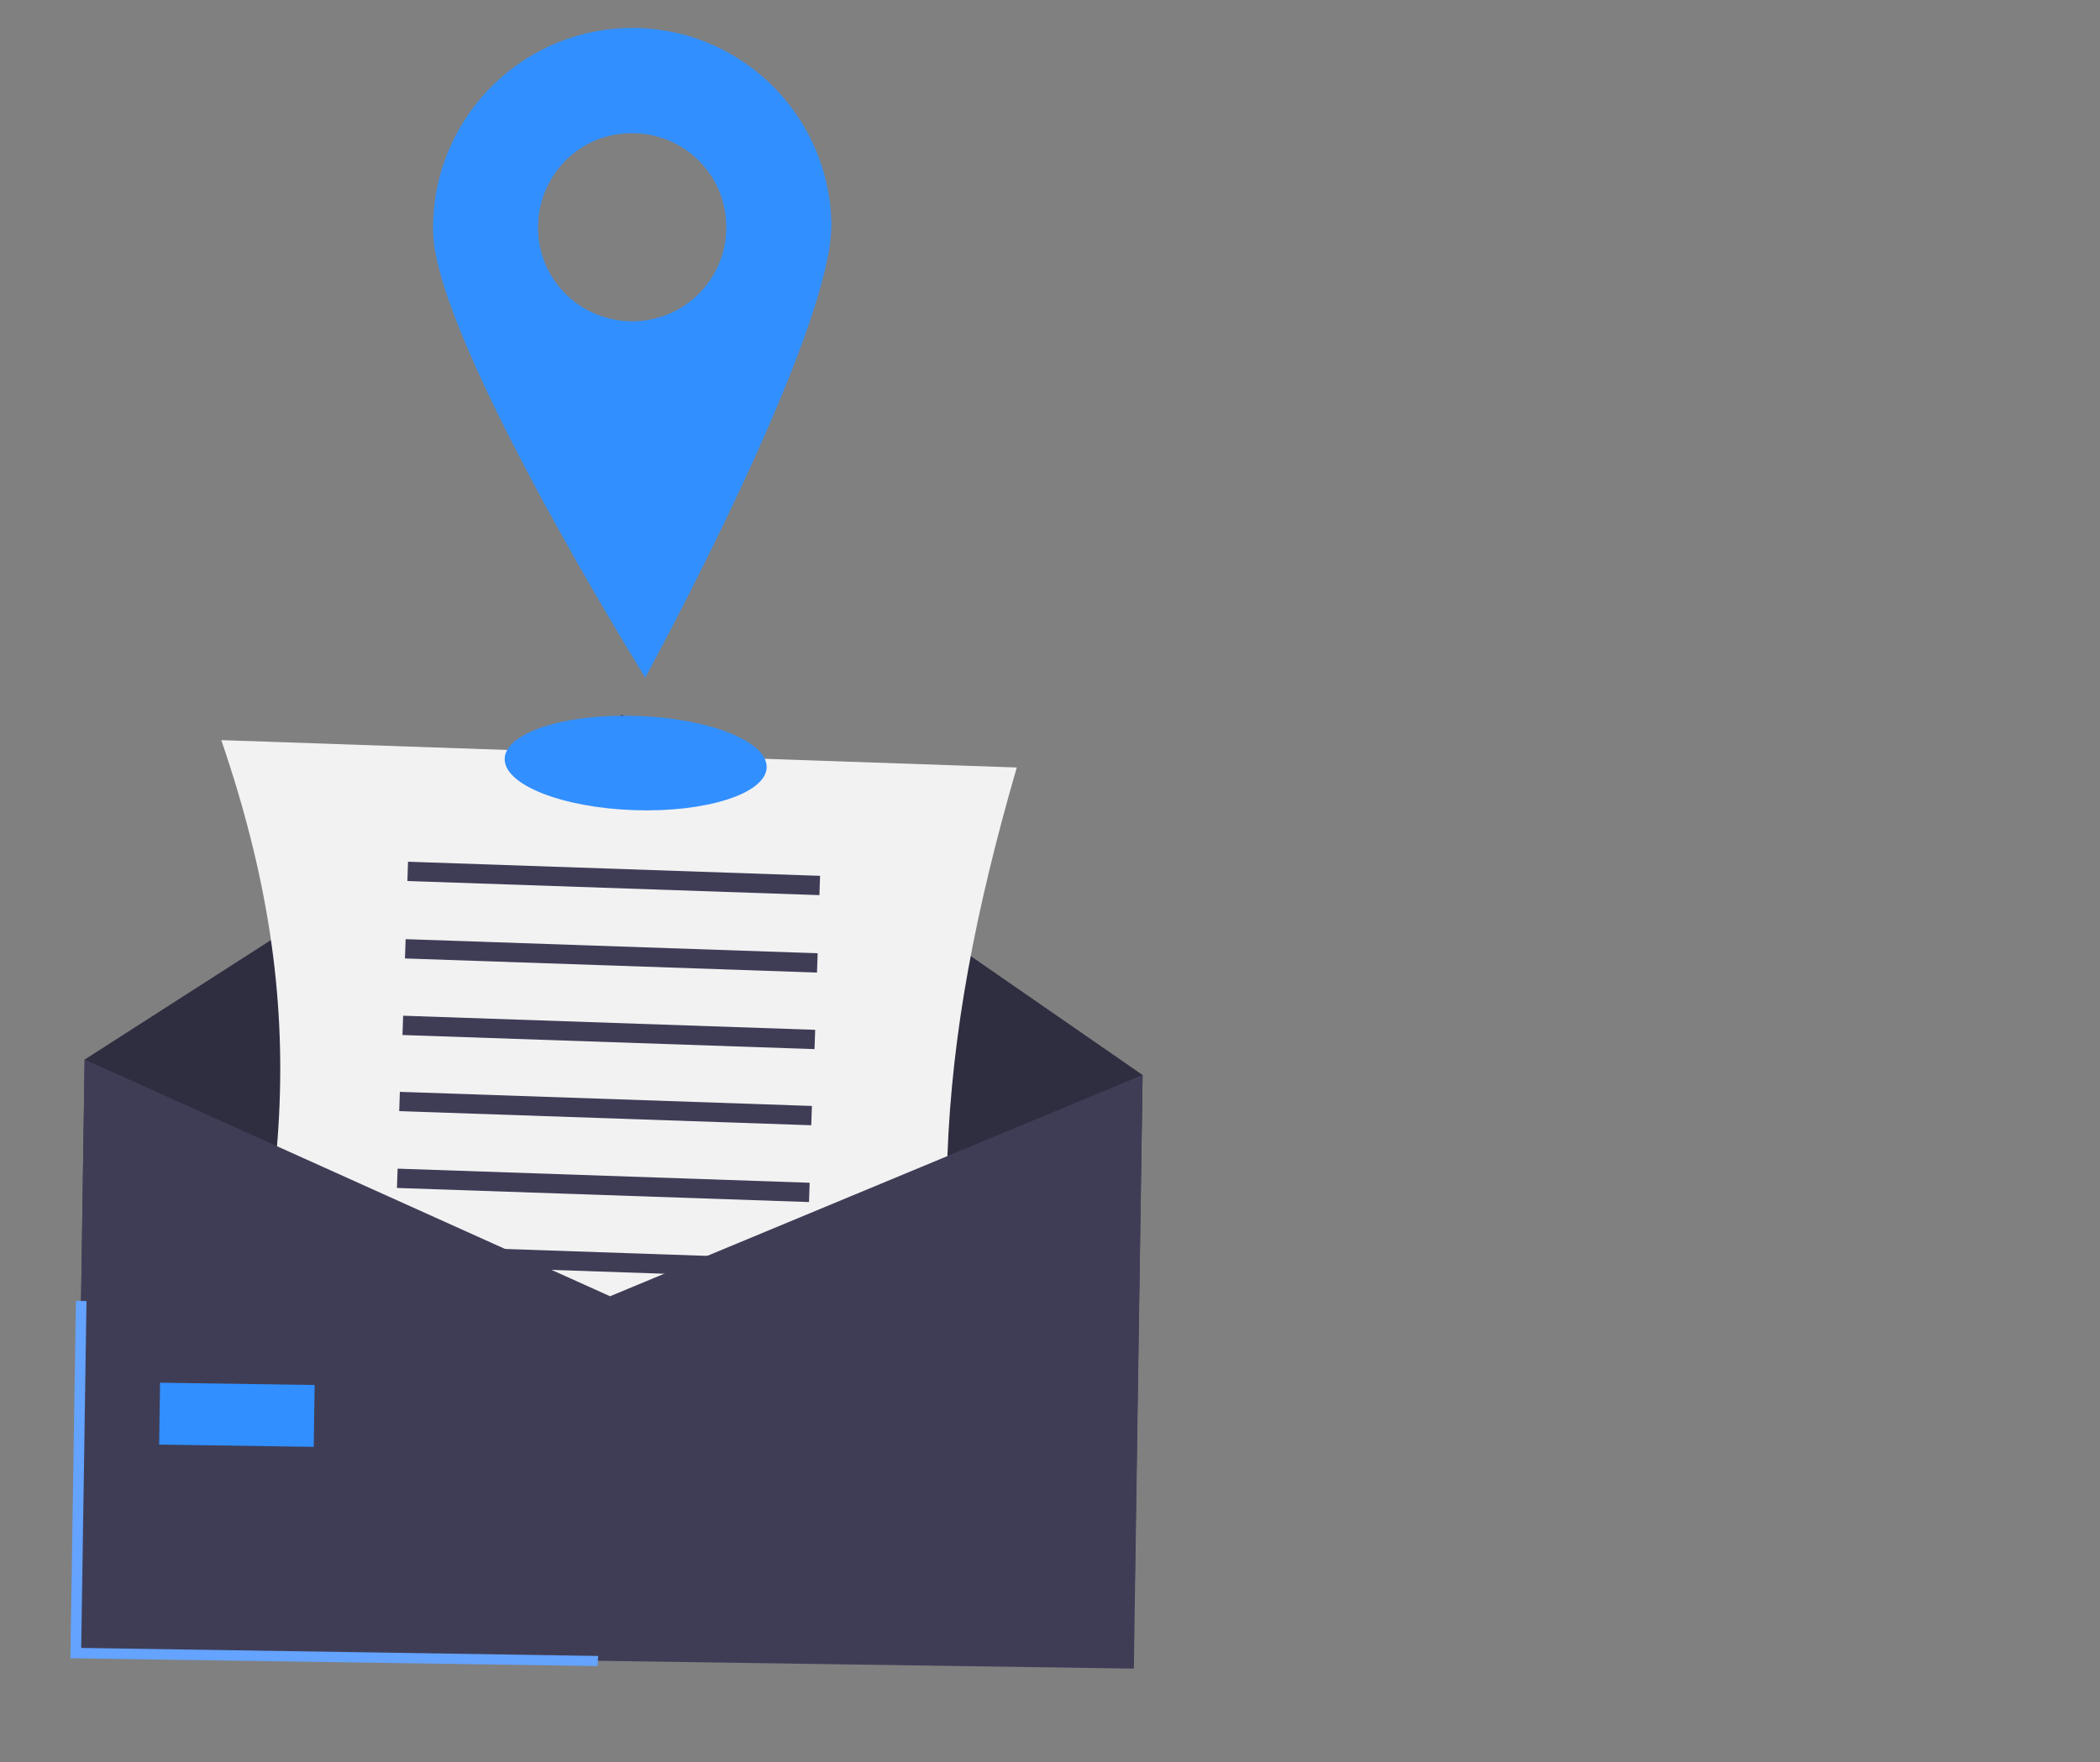 <?xml version="1.0" encoding="utf-8"?>
<!-- Generator: Adobe Illustrator 28.2.0, SVG Export Plug-In . SVG Version: 6.00 Build 0)  -->
<svg version="1.1" id="e0b35d3b-637f-4cd2-a9fd-b6e76c92ec56"
	 xmlns="http://www.w3.org/2000/svg" xmlns:xlink="http://www.w3.org/1999/xlink" x="0px" y="0px" viewBox="0 0 912.9 766.2"
	 style="enable-background:new 0 0 912.9 766.2;" xml:space="preserve">
<rect x="0" y="0" width="912.9" height="766.2" fill="#808080" stroke="none"/>
<style type="text/css">
	.st0{fill:#2F2E41;}
	.st1{fill:#F2F2F2;}
	.st2{fill:#3F3D56;}
	.st3{fill:#64A3FF;}
	.st4{fill:#318FFF;}
</style>
<polygon class="st0" points="493.2,696 33.4,689.2 36.8,460.7 270.4,310.8 496.7,467.4 "/>
<path class="st1" d="M429.8,672.7L83.9,660.8c42.9-133.7,52.7-220.9,12.3-339L442,333.7C405.7,459.1,402,545.2,429.8,672.7z"/>
<rect x="262.7" y="292.1" transform="matrix(3.420943e-02 -0.999 0.999 3.420943e-02 -123.703 635.507)" class="st2" width="8.4" height="179.3"/>
<rect x="261.7" y="325.8" transform="matrix(3.420943e-02 -0.999 0.999 3.420943e-02 -158.386 667.023)" class="st2" width="8.4" height="179.3"/>
<rect x="260.7" y="359.1" transform="matrix(3.420943e-02 -0.999 0.999 3.420943e-02 -192.697 698.175)" class="st2" width="8.4" height="179.3"/>
<rect x="259.3" y="392.2" transform="matrix(3.420943e-02 -0.999 0.999 3.420943e-02 -227.138 728.742)" class="st2" width="8.4" height="179.3"/>
<rect x="258.2" y="425.6" transform="matrix(3.420943e-02 -0.999 0.999 3.420943e-02 -261.449 759.894)" class="st2" width="8.4" height="179.3"/>
<rect x="257.2" y="458.9" transform="matrix(3.420943e-02 -0.999 0.999 3.420943e-02 -295.76 791.045)" class="st2" width="8.4" height="179.3"/>
<rect x="255.9" y="492.2" transform="matrix(3.420943e-02 -0.999 0.999 3.420943e-02 -330.283 821.962)" class="st2" width="8.4" height="179.3"/>
<rect x="254.9" y="525.5" transform="matrix(3.420943e-02 -0.999 0.999 3.420943e-02 -364.595 853.114)" class="st2" width="8.4" height="179.3"/>
<polygon class="st2" points="492.9,725.5 33,718.8 36.8,460.7 265.2,563.6 496.7,467.4 "/>
<polygon class="st3" points="259.8,724.4 30.6,721 33,565.6 37.6,565.7 35.3,716.5 260,720 "/>
<rect x="89.5" y="581.6" transform="matrix(1.482071e-02 -1 1 1.482071e-02 -513.741 708.972)" class="st4" width="26.9" height="67.2"/>
<ellipse transform="matrix(3.420943e-02 -0.999 0.999 3.420943e-02 -64.492 596.644)" class="st4" cx="276.5" cy="331.7" rx="20.5" ry="57"/>
<path class="st4" d="M272.4,12.2c-47.7,1.4-85.3,41.3-84.1,89c1.4,47.7,92.2,193.4,92.2,193.4s82.3-150.6,80.9-198.2
	C360,48.5,320.1,10.8,272.4,12.2z M275.9,139.7c-22.7,0.5-41.5-17.1-42-39.8c-0.5-22.7,17.1-41.5,39.8-42
	c22.7-0.5,41.5,17.1,42,39.8C316.4,120.2,298.6,139.1,275.9,139.7L275.9,139.7z"/>
</svg>
